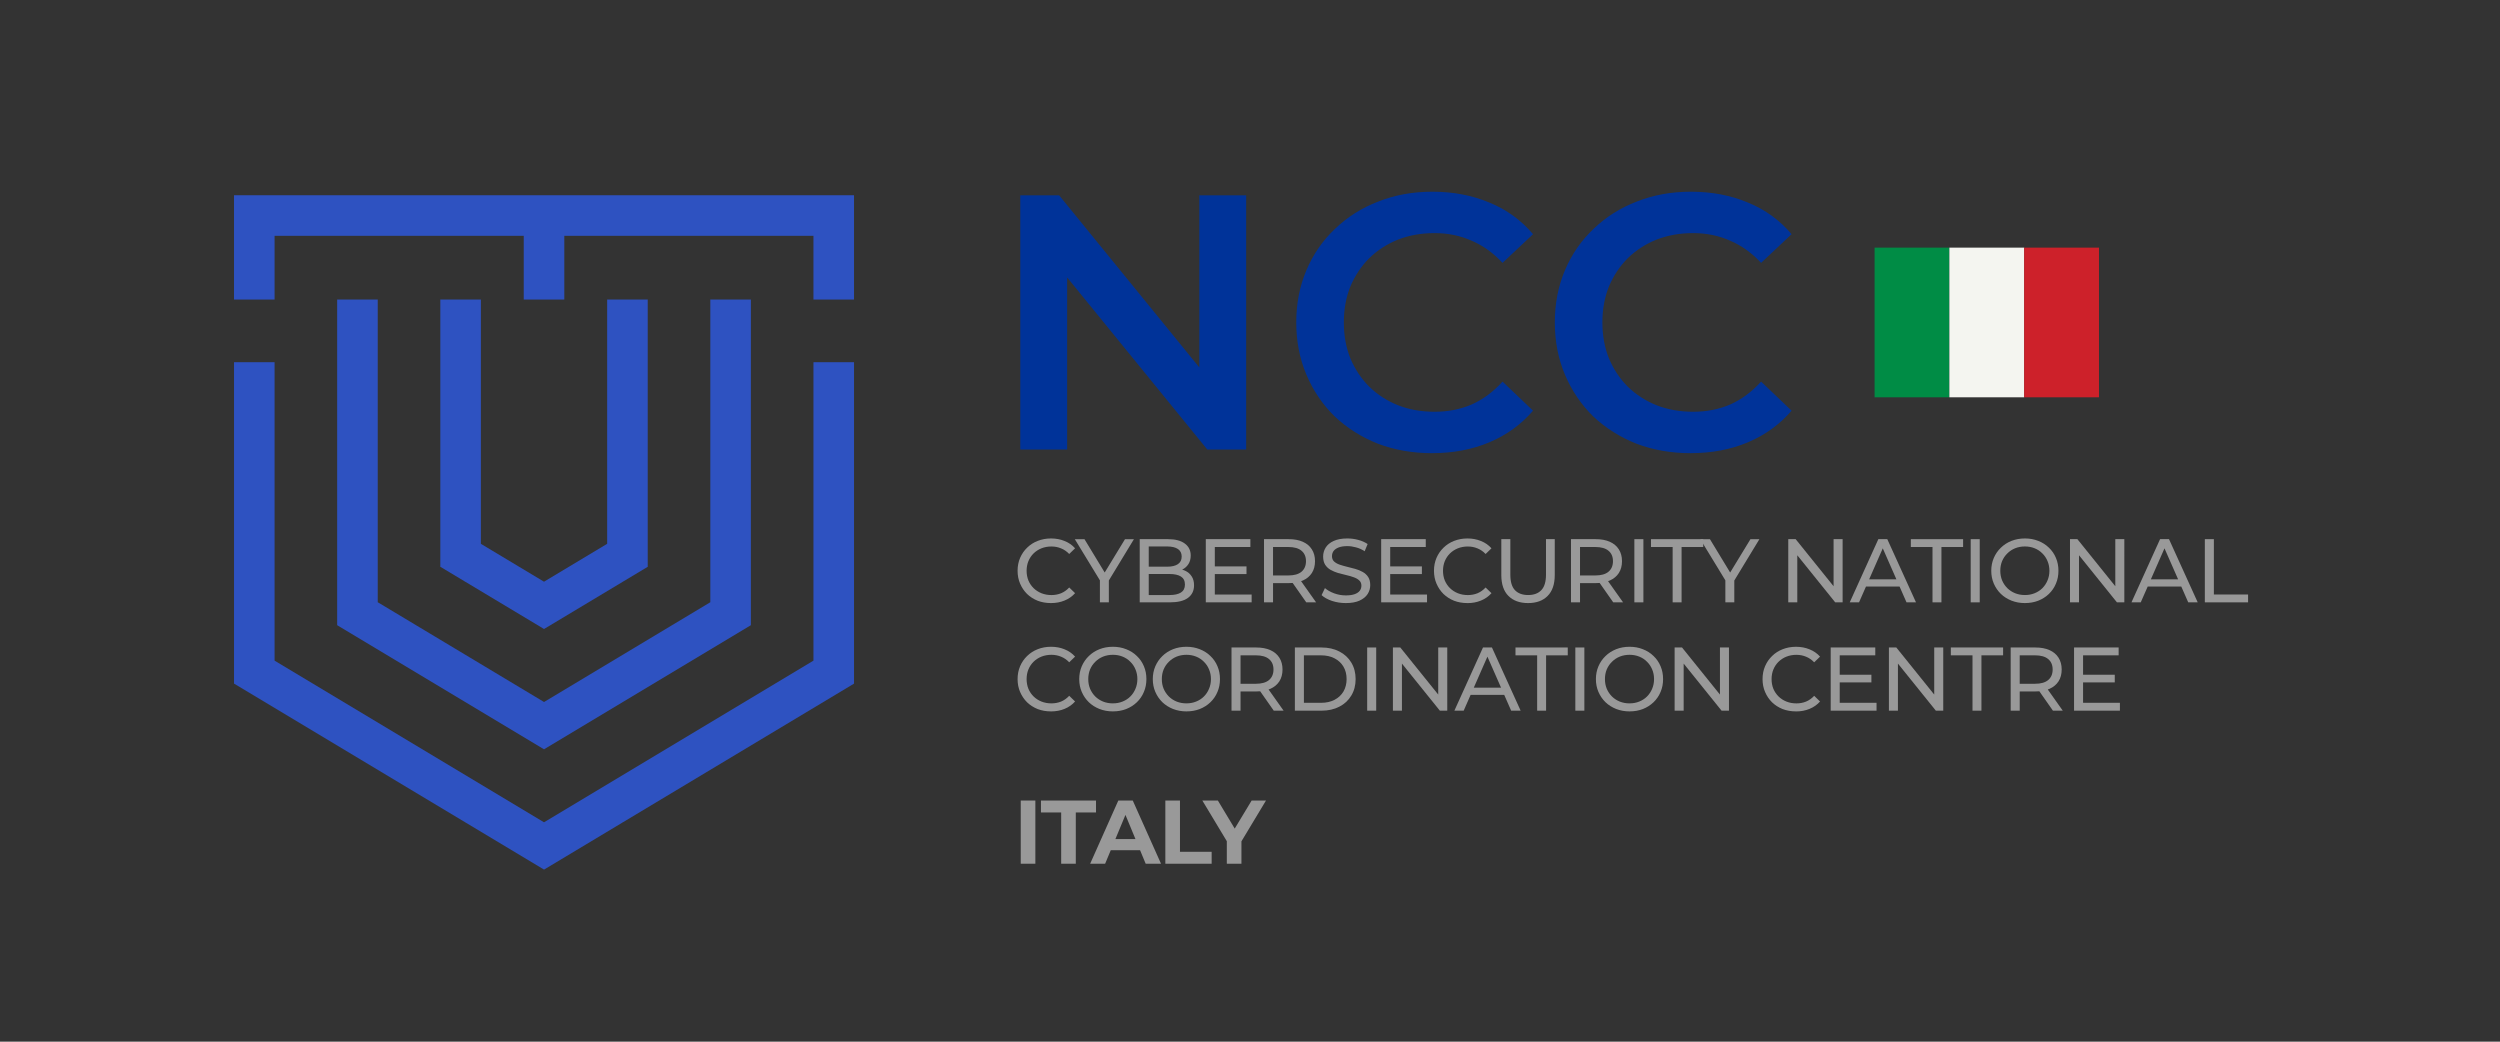 <?xml version="1.0" encoding="UTF-8" standalone="no"?>
<!-- Created with Inkscape (http://www.inkscape.org/) -->

<svg
   width="120mm"
   height="50mm"
   viewBox="0 0 120 50"
   version="1.1"
   id="svg708"
   inkscape:version="1.2 (dc2aeda, 2022-05-15)"
   sodipodi:docname="NCC-Italy_no_font.svg"
   xmlns:inkscape="http://www.inkscape.org/namespaces/inkscape"
   xmlns:sodipodi="http://sodipodi.sourceforge.net/DTD/sodipodi-0.dtd"
   xmlns="http://www.w3.org/2000/svg"
   xmlns:svg="http://www.w3.org/2000/svg">
  <rect x="0" y="0" width="120" height="50" fill="#333333" stroke="none"/>
  <sodipodi:namedview
     id="namedview710"
     pagecolor="#ffffff"
     bordercolor="#666666"
     borderopacity="1.0"
     inkscape:showpageshadow="2"
     inkscape:pageopacity="0.0"
     inkscape:pagecheckerboard="0"
     inkscape:deskcolor="#d1d1d1"
     inkscape:document-units="mm"
     showgrid="false"
     inkscape:zoom="2.7079127"
     inkscape:cx="167.47216"
     inkscape:cy="65.363998"
     inkscape:window-width="2560"
     inkscape:window-height="1290"
     inkscape:window-x="0"
     inkscape:window-y="25"
     inkscape:window-maximized="1"
     inkscape:current-layer="g617" />
  <defs
     id="defs705">
    <clipPath
       clipPathUnits="userSpaceOnUse"
       id="clipPath601">
      <path
         d="M 0,0 H 3401.57 V 1417.32 H 0 Z"
         id="path599" />
    </clipPath>
  </defs>
  <g
     inkscape:label="Layer 1"
     inkscape:groupmode="layer"
     id="layer1">
    <g
       id="g593"
       transform="matrix(0.035,0,0,-0.035,1.344,50.272)">
      <g
         id="g595">
        <g
           id="g597"
           clip-path="url(#clipPath601)">
          <path
             d="M 2635.04,1096.73 H 2532.45 V 891.48 h 102.59 v 205.25"
             style="fill:#008c45;fill-opacity:1;fill-rule:nonzero;stroke:none"
             id="path603" />
          <path
             d="M 2737.62,1096.73 H 2635.03 V 891.48 h 102.59 v 205.25"
             style="fill:#f4f5f0;fill-opacity:1;fill-rule:nonzero;stroke:none"
             id="path605" />
          <path
             d="M 2840.2,1096.73 H 2737.61 V 891.48 h 102.59 v 205.25"
             style="fill:#cd212a;fill-opacity:1;fill-rule:nonzero;stroke:none"
             id="path607" />
          <path
             d="m 282.543,1168.58 v -143.06 h 55.625 v 87.43 h 341.711 v -87.43 H 735.5 v 87.43 h 341.71 v -87.43 h 55.62 v 143.06 H 282.543"
             style="fill:#2e52c1;fill-opacity:1;fill-rule:nonzero;stroke:none"
             id="path609" />
          <path
             d="M 1077.21,530.344 707.688,308.629 338.168,530.344 V 939.633 H 282.543 V 498.848 L 707.688,243.762 1132.83,498.848 v 440.785 h -55.62 V 530.344"
             style="fill:#2e52c1;fill-opacity:1;fill-rule:nonzero;stroke:none"
             id="path611" />
          <path
             d="M 424.004,1025.52 V 578.938 L 707.688,408.73 991.371,578.938 V 1025.52 H 935.75 V 610.434 L 707.688,473.598 479.629,610.434 v 415.086 h -55.625"
             style="fill:#2e52c1;fill-opacity:1;fill-rule:nonzero;stroke:none"
             id="path613" />
          <path
             d="M 565.465,1025.52 V 659.031 l 142.223,-85.332 142.226,85.332 V 1025.52 H 794.289 V 690.527 l -86.601,-51.957 -86.602,51.957 v 334.993 h -55.621"
             style="fill:#2e52c1;fill-opacity:1;fill-rule:nonzero;stroke:none"
             id="path615" />
          <g
             id="g617"
             transform="scale(10)">
            <g
               aria-label="CYBERSECURITY NATIONAL 
COORDINATION CENTRE"
               transform="matrix(1,0,0,-1,135.12,61.026)"
               id="text623"
               style="font-weight:500;font-size:12.379px;font-family:Montserrat;-inkscape-font-specification:Montserrat-Medium;fill:#999999">
              <path
                 d="m 5.175,0.099 q -0.99,0 -1.832,-0.322 Q 2.513,-0.557 1.894,-1.151 1.287,-1.758 0.941,-2.563 0.594,-3.367 0.594,-4.333 q 0,-0.966 0.347,-1.77 0.347,-0.805 0.966,-1.399 0.619,-0.607 1.448,-0.928 0.842,-0.334 1.832,-0.334 1.003,0 1.845,0.347 0.854,0.334 1.448,1.003 l -0.805,0.78 q -0.495,-0.52 -1.114,-0.768 -0.619,-0.26 -1.325,-0.26 -0.73,0 -1.362,0.248 -0.619,0.248 -1.077,0.693 -0.458,0.446 -0.718,1.065 -0.248,0.607 -0.248,1.325 0,0.718 0.248,1.337 0.26,0.607 0.718,1.052 0.458,0.446 1.077,0.693 0.631,0.248 1.362,0.248 0.706,0 1.325,-0.248 0.619,-0.26 1.114,-0.792 l 0.805,0.78 Q 7.886,-0.594 7.031,-0.248 6.19,0.099 5.175,0.099 Z"
                 id="path471" />
              <path
                 d="m 11.884,0 v -3.318 l 0.285,0.768 -3.726,-6.115 h 1.325 l 3.132,5.162 h -0.718 l 3.144,-5.162 h 1.226 l -3.714,6.115 0.272,-0.768 V 0 Z"
                 id="path473" />
              <path
                 d="m 17.343,0 v -8.666 h 3.887 q 1.498,0 2.303,0.607 0.805,0.594 0.805,1.634 0,0.706 -0.322,1.188 -0.309,0.483 -0.842,0.743 -0.532,0.26 -1.151,0.26 l 0.223,-0.371 q 0.743,0 1.312,0.26 0.569,0.26 0.904,0.768 0.334,0.495 0.334,1.238 0,1.114 -0.842,1.733 Q 23.124,0 21.478,0 Z m 1.238,-1.003 h 2.847 q 1.027,0 1.572,-0.347 0.545,-0.347 0.545,-1.089 0,-0.755 -0.545,-1.102 -0.545,-0.347 -1.572,-0.347 h -2.959 v -1.003 h 2.649 q 0.941,0 1.461,-0.347 0.52,-0.347 0.52,-1.04 0,-0.693 -0.52,-1.04 -0.52,-0.347 -1.461,-0.347 h -2.538 z"
                 id="path475" />
              <path
                 d="m 27.532,-4.927 h 4.457 v 1.052 h -4.457 z m 0.111,3.85 h 5.051 V 0 h -6.289 v -8.666 h 6.115 v 1.077 h -4.877 z"
                 id="path477" />
              <path
                 d="m 34.39,0 v -8.666 h 3.38 q 1.139,0 1.944,0.359 0.805,0.359 1.238,1.04 0.433,0.681 0.433,1.622 0,0.941 -0.433,1.622 -0.433,0.668 -1.238,1.027 -0.805,0.359 -1.944,0.359 h -2.699 l 0.557,-0.569 V 0 Z m 5.794,0 -2.204,-3.144 h 1.325 L 41.533,0 Z m -4.556,-3.082 -0.557,-0.607 h 2.662 q 1.188,0 1.795,-0.508 0.619,-0.52 0.619,-1.448 0,-0.928 -0.619,-1.436 -0.607,-0.508 -1.795,-0.508 h -2.662 l 0.557,-0.619 z"
                 id="path479" />
              <path
                 d="m 45.605,0.099 q -0.99,0 -1.894,-0.297 -0.904,-0.309 -1.424,-0.792 L 42.745,-1.956 q 0.495,0.433 1.263,0.718 0.768,0.285 1.597,0.285 0.755,0 1.226,-0.173 0.47,-0.173 0.693,-0.47 0.223,-0.309 0.223,-0.693 0,-0.446 -0.297,-0.718 -0.285,-0.272 -0.755,-0.433 -0.458,-0.173 -1.015,-0.297 -0.557,-0.124 -1.127,-0.285 -0.557,-0.173 -1.027,-0.433 -0.458,-0.26 -0.743,-0.693 -0.285,-0.446 -0.285,-1.139 0,-0.668 0.347,-1.226 0.359,-0.569 1.089,-0.904 0.743,-0.347 1.882,-0.347 0.755,0 1.498,0.198 0.743,0.198 1.287,0.569 l -0.409,0.99 q -0.557,-0.371 -1.176,-0.532 -0.619,-0.173 -1.201,-0.173 -0.73,0 -1.201,0.186 -0.47,0.186 -0.693,0.495 -0.21,0.309 -0.21,0.693 0,0.458 0.285,0.73 0.297,0.272 0.755,0.433 0.47,0.161 1.027,0.297 0.557,0.124 1.114,0.285 0.569,0.161 1.027,0.421 0.47,0.26 0.755,0.693 0.285,0.433 0.285,1.114 0,0.656 -0.359,1.226 -0.359,0.557 -1.114,0.904 -0.743,0.334 -1.882,0.334 z"
                 id="path481" />
              <path
                 d="m 51.585,-4.927 h 4.457 v 1.052 h -4.457 z m 0.111,3.85 h 5.051 V 0 h -6.289 v -8.666 h 6.115 v 1.077 h -4.877 z"
                 id="path483" />
              <path
                 d="m 62.28,0.099 q -0.99,0 -1.832,-0.322 -0.829,-0.334 -1.448,-0.928 -0.607,-0.607 -0.953,-1.411 -0.347,-0.805 -0.347,-1.77 0,-0.966 0.347,-1.77 0.347,-0.805 0.966,-1.399 0.619,-0.607 1.448,-0.928 0.842,-0.334 1.832,-0.334 1.003,0 1.845,0.347 0.854,0.334 1.448,1.003 l -0.805,0.78 q -0.495,-0.52 -1.114,-0.768 -0.619,-0.26 -1.325,-0.26 -0.73,0 -1.362,0.248 -0.619,0.248 -1.077,0.693 -0.458,0.446 -0.718,1.065 -0.248,0.607 -0.248,1.325 0,0.718 0.248,1.337 0.26,0.607 0.718,1.052 0.458,0.446 1.077,0.693 0.631,0.248 1.362,0.248 0.706,0 1.325,-0.248 0.619,-0.26 1.114,-0.792 l 0.805,0.78 q -0.594,0.668 -1.448,1.015 -0.842,0.347 -1.857,0.347 z"
                 id="path485" />
              <path
                 d="m 70.599,0.099 q -1.708,0 -2.686,-0.978 Q 66.935,-1.857 66.935,-3.739 v -4.927 h 1.238 v 4.877 q 0,1.448 0.631,2.117 0.644,0.668 1.807,0.668 1.176,0 1.807,-0.668 0.644,-0.668 0.644,-2.117 v -4.877 h 1.201 v 4.927 q 0,1.882 -0.978,2.86 -0.966,0.978 -2.686,0.978 z"
                 id="path487" />
              <path
                 d="m 76.491,0 v -8.666 h 3.38 q 1.139,0 1.944,0.359 0.805,0.359 1.238,1.04 0.433,0.681 0.433,1.622 0,0.941 -0.433,1.622 -0.433,0.668 -1.238,1.027 -0.805,0.359 -1.944,0.359 h -2.699 l 0.557,-0.569 V 0 Z m 5.794,0 -2.204,-3.144 h 1.325 L 83.634,0 Z m -4.556,-3.082 -0.557,-0.607 h 2.662 q 1.188,0 1.795,-0.508 0.619,-0.52 0.619,-1.448 0,-0.928 -0.619,-1.436 -0.607,-0.508 -1.795,-0.508 h -2.662 l 0.557,-0.619 z"
                 id="path489" />
              <path
                 d="m 85.182,0 v -8.666 h 1.238 V 0 Z"
                 id="path491" />
              <path
                 d="m 90.431,0 v -7.589 h -2.971 v -1.077 h 7.168 V -7.589 H 91.656 V 0 Z"
                 id="path493" />
              <path
                 d="m 97.661,0 v -3.318 l 0.285,0.768 -3.726,-6.115 h 1.325 l 3.132,5.162 h -0.718 l 3.144,-5.162 h 1.226 l -3.714,6.115 0.272,-0.768 V 0 Z"
                 id="path495" />
              <path
                 d="m 106.288,0 v -8.666 h 1.015 l 5.732,7.118 h -0.532 v -7.118 h 1.238 V 0 h -1.015 l -5.732,-7.118 h 0.532 V 0 Z"
                 id="path497" />
              <path
                 d="m 114.718,0 3.924,-8.666 h 1.226 L 123.805,0 h -1.3 l -3.503,-7.972 h 0.495 L 115.993,0 Z m 1.671,-2.166 0.334,-0.99 h 4.877 l 0.359,0.99 z"
                 id="path499" />
              <path
                 d="m 126.069,0 v -7.589 h -2.971 v -1.077 h 7.168 v 1.077 h -2.971 V 0 Z"
                 id="path501" />
              <path
                 d="m 131.307,0 v -8.666 h 1.238 V 0 Z"
                 id="path503" />
              <path
                 d="m 138.747,0.099 q -0.99,0 -1.845,-0.334 -0.842,-0.334 -1.461,-0.928 -0.619,-0.607 -0.966,-1.411 -0.347,-0.805 -0.347,-1.758 0,-0.953 0.347,-1.758 0.347,-0.805 0.966,-1.399 0.619,-0.607 1.461,-0.941 0.842,-0.334 1.845,-0.334 0.99,0 1.82,0.334 0.842,0.322 1.461,0.928 0.631,0.594 0.966,1.399 0.347,0.805 0.347,1.77 0,0.966 -0.347,1.77 -0.334,0.805 -0.966,1.411 -0.619,0.594 -1.461,0.928 -0.829,0.322 -1.82,0.322 z m 0,-1.102 q 0.718,0 1.325,-0.248 0.619,-0.248 1.065,-0.693 0.458,-0.458 0.706,-1.065 0.26,-0.607 0.26,-1.325 0,-0.718 -0.26,-1.325 -0.248,-0.607 -0.706,-1.052 -0.446,-0.458 -1.065,-0.706 -0.607,-0.248 -1.325,-0.248 -0.73,0 -1.349,0.248 -0.607,0.248 -1.065,0.706 -0.458,0.446 -0.718,1.052 -0.248,0.607 -0.248,1.325 0,0.718 0.248,1.325 0.26,0.607 0.718,1.065 0.458,0.446 1.065,0.693 0.619,0.248 1.349,0.248 z"
                 id="path505" />
              <path
                 d="m 144.924,0 v -8.666 h 1.015 l 5.732,7.118 h -0.532 v -7.118 h 1.238 V 0 h -1.015 l -5.732,-7.118 h 0.532 V 0 Z"
                 id="path507" />
              <path
                 d="m 153.354,0 3.924,-8.666 h 1.226 L 162.44,0 h -1.3 l -3.503,-7.972 h 0.495 L 154.629,0 Z m 1.671,-2.166 0.334,-0.99 h 4.877 l 0.359,0.99 z"
                 id="path509" />
              <path
                 d="m 163.418,0 v -8.666 h 1.238 v 7.589 h 4.692 V 0 Z"
                 id="path511" />
              <path
                 d="m 5.175,14.955 q -0.99,0 -1.832,-0.322 -0.829,-0.334 -1.448,-0.928 -0.607,-0.607 -0.953,-1.411 -0.347,-0.805 -0.347,-1.77 0,-0.966 0.347,-1.77 Q 1.287,7.948 1.906,7.354 2.525,6.747 3.355,6.425 4.197,6.091 5.187,6.091 q 1.003,0 1.845,0.347 0.854,0.334 1.448,1.003 L 7.675,8.22 Q 7.18,7.7 6.561,7.453 5.942,7.193 5.236,7.193 q -0.73,0 -1.362,0.248 -0.619,0.248 -1.077,0.693 -0.458,0.446 -0.718,1.065 -0.248,0.607 -0.248,1.325 0,0.718 0.248,1.337 0.26,0.607 0.718,1.052 0.458,0.446 1.077,0.693 0.631,0.248 1.362,0.248 0.706,0 1.325,-0.248 0.619,-0.26 1.114,-0.792 l 0.805,0.78 q -0.594,0.668 -1.448,1.015 -0.842,0.347 -1.857,0.347 z"
                 id="path513" />
              <path
                 d="m 13.667,14.955 q -0.99,0 -1.845,-0.334 -0.842,-0.334 -1.461,-0.928 -0.619,-0.607 -0.966,-1.411 -0.347,-0.805 -0.347,-1.758 0,-0.953 0.347,-1.758 0.347,-0.805 0.966,-1.399 0.619,-0.607 1.461,-0.941 0.842,-0.334 1.845,-0.334 0.99,0 1.82,0.334 0.842,0.322 1.461,0.928 0.631,0.594 0.966,1.399 0.347,0.805 0.347,1.77 0,0.966 -0.347,1.77 -0.334,0.805 -0.966,1.411 -0.619,0.594 -1.461,0.928 -0.829,0.322 -1.82,0.322 z m 0,-1.102 q 0.718,0 1.325,-0.248 0.619,-0.248 1.065,-0.693 0.458,-0.458 0.706,-1.065 0.26,-0.607 0.26,-1.325 0,-0.718 -0.26,-1.325 Q 16.514,8.592 16.056,8.146 15.61,7.688 14.991,7.44 14.385,7.193 13.667,7.193 q -0.73,0 -1.349,0.248 -0.607,0.248 -1.065,0.706 -0.458,0.446 -0.718,1.052 -0.248,0.607 -0.248,1.325 0,0.718 0.248,1.325 0.26,0.607 0.718,1.065 0.458,0.446 1.065,0.693 0.619,0.248 1.349,0.248 z"
                 id="path515" />
              <path
                 d="m 23.756,14.955 q -0.99,0 -1.845,-0.334 -0.842,-0.334 -1.461,-0.928 -0.619,-0.607 -0.966,-1.411 -0.347,-0.805 -0.347,-1.758 0,-0.953 0.347,-1.758 0.347,-0.805 0.966,-1.399 0.619,-0.607 1.461,-0.941 0.842,-0.334 1.845,-0.334 0.99,0 1.82,0.334 0.842,0.322 1.461,0.928 0.631,0.594 0.966,1.399 0.347,0.805 0.347,1.77 0,0.966 -0.347,1.77 -0.334,0.805 -0.966,1.411 -0.619,0.594 -1.461,0.928 -0.829,0.322 -1.82,0.322 z m 0,-1.102 q 0.718,0 1.325,-0.248 0.619,-0.248 1.065,-0.693 0.458,-0.458 0.706,-1.065 0.26,-0.607 0.26,-1.325 0,-0.718 -0.26,-1.325 Q 26.603,8.592 26.145,8.146 25.699,7.688 25.08,7.44 24.474,7.193 23.756,7.193 q -0.73,0 -1.349,0.248 -0.607,0.248 -1.065,0.706 -0.458,0.446 -0.718,1.052 -0.248,0.607 -0.248,1.325 0,0.718 0.248,1.325 0.26,0.607 0.718,1.065 0.458,0.446 1.065,0.693 0.619,0.248 1.349,0.248 z"
                 id="path517" />
              <path
                 d="M 29.933,14.855 V 6.19 h 3.38 q 1.139,0 1.944,0.359 0.805,0.359 1.238,1.04 0.433,0.681 0.433,1.622 0,0.941 -0.433,1.622 -0.433,0.668 -1.238,1.027 -0.805,0.359 -1.944,0.359 h -2.699 l 0.557,-0.569 V 14.855 Z m 5.794,0 -2.204,-3.144 h 1.325 l 2.228,3.144 z m -4.556,-3.082 -0.557,-0.607 h 2.662 q 1.188,0 1.795,-0.508 0.619,-0.52 0.619,-1.448 0,-0.928 -0.619,-1.436 -0.607,-0.508 -1.795,-0.508 h -2.662 l 0.557,-0.619 z"
                 id="path519" />
              <path
                 d="M 38.623,14.855 V 6.19 h 3.652 q 1.386,0 2.439,0.545 1.065,0.545 1.646,1.523 0.594,0.978 0.594,2.265 0,1.287 -0.594,2.265 -0.582,0.978 -1.646,1.523 -1.052,0.545 -2.439,0.545 z m 1.238,-1.077 h 2.34 q 1.077,0 1.857,-0.409 0.792,-0.409 1.226,-1.139 0.433,-0.743 0.433,-1.708 0,-0.978 -0.433,-1.708 -0.433,-0.73 -1.226,-1.139 -0.78,-0.409 -1.857,-0.409 h -2.34 z"
                 id="path521" />
              <path
                 d="M 48.539,14.855 V 6.19 h 1.238 V 14.855 Z"
                 id="path523" />
              <path
                 d="M 52.068,14.855 V 6.19 h 1.015 l 5.732,7.118 h -0.532 V 6.19 h 1.238 V 14.855 H 58.506 L 52.774,7.737 h 0.532 V 14.855 Z"
                 id="path525" />
              <path
                 d="m 60.498,14.855 3.924,-8.666 h 1.226 L 69.585,14.855 H 68.285 L 64.782,6.883 H 65.277 L 61.774,14.855 Z m 1.671,-2.166 0.334,-0.99 h 4.877 l 0.359,0.99 z"
                 id="path527" />
              <path
                 d="M 71.85,14.855 V 7.267 H 68.879 V 6.19 h 7.168 V 7.267 H 73.075 V 14.855 Z"
                 id="path529" />
              <path
                 d="M 77.086,14.855 V 6.19 h 1.238 V 14.855 Z"
                 id="path531" />
              <path
                 d="m 84.526,14.955 q -0.99,0 -1.845,-0.334 -0.842,-0.334 -1.461,-0.928 -0.619,-0.607 -0.966,-1.411 -0.347,-0.805 -0.347,-1.758 0,-0.953 0.347,-1.758 0.347,-0.805 0.966,-1.399 0.619,-0.607 1.461,-0.941 0.842,-0.334 1.845,-0.334 0.99,0 1.82,0.334 0.842,0.322 1.461,0.928 0.631,0.594 0.966,1.399 0.347,0.805 0.347,1.77 0,0.966 -0.347,1.77 -0.334,0.805 -0.966,1.411 -0.619,0.594 -1.461,0.928 -0.829,0.322 -1.82,0.322 z m 0,-1.102 q 0.718,0 1.325,-0.248 0.619,-0.248 1.065,-0.693 0.458,-0.458 0.706,-1.065 0.26,-0.607 0.26,-1.325 0,-0.718 -0.26,-1.325 Q 87.374,8.592 86.915,8.146 86.47,7.688 85.851,7.44 85.244,7.193 84.526,7.193 q -0.73,0 -1.349,0.248 -0.607,0.248 -1.065,0.706 -0.458,0.446 -0.718,1.052 -0.248,0.607 -0.248,1.325 0,0.718 0.248,1.325 0.26,0.607 0.718,1.065 0.458,0.446 1.065,0.693 0.619,0.248 1.349,0.248 z"
                 id="path533" />
              <path
                 d="M 90.703,14.855 V 6.19 h 1.015 l 5.732,7.118 h -0.532 V 6.19 h 1.238 V 14.855 H 97.141 L 91.409,7.737 h 0.532 V 14.855 Z"
                 id="path535" />
              <path
                 d="m 107.341,14.955 q -0.99,0 -1.832,-0.322 -0.829,-0.334 -1.448,-0.928 -0.607,-0.607 -0.953,-1.411 -0.347,-0.805 -0.347,-1.77 0,-0.966 0.347,-1.77 0.347,-0.805 0.966,-1.399 0.619,-0.607 1.448,-0.928 0.842,-0.334 1.832,-0.334 1.003,0 1.845,0.347 0.854,0.334 1.448,1.003 l -0.805,0.78 q -0.495,-0.52 -1.114,-0.768 -0.619,-0.26 -1.325,-0.26 -0.73,0 -1.362,0.248 -0.619,0.248 -1.077,0.693 -0.458,0.446 -0.718,1.065 -0.248,0.607 -0.248,1.325 0,0.718 0.248,1.337 0.26,0.607 0.718,1.052 0.458,0.446 1.077,0.693 0.631,0.248 1.362,0.248 0.706,0 1.325,-0.248 0.619,-0.26 1.114,-0.792 l 0.805,0.78 q -0.594,0.668 -1.448,1.015 -0.842,0.347 -1.857,0.347 z"
                 id="path537" />
              <path
                 d="m 113.233,9.929 h 4.457 v 1.052 h -4.457 z m 0.111,3.85 h 5.051 V 14.855 H 112.107 V 6.19 h 6.115 v 1.077 h -4.877 z"
                 id="path539" />
              <path
                 d="M 120.091,14.855 V 6.19 h 1.015 l 5.732,7.118 H 126.305 V 6.19 h 1.238 V 14.855 h -1.015 l -5.732,-7.118 h 0.532 V 14.855 Z"
                 id="path541" />
              <path
                 d="M 131.554,14.855 V 7.267 h -2.971 V 6.19 h 7.168 v 1.077 h -2.971 V 14.855 Z"
                 id="path543" />
              <path
                 d="M 136.791,14.855 V 6.19 h 3.38 q 1.139,0 1.944,0.359 0.805,0.359 1.238,1.04 0.433,0.681 0.433,1.622 0,0.941 -0.433,1.622 -0.433,0.668 -1.238,1.027 -0.805,0.359 -1.944,0.359 h -2.699 l 0.557,-0.569 V 14.855 Z m 5.794,0 -2.204,-3.144 h 1.325 l 2.228,3.144 z m -4.556,-3.082 -0.557,-0.607 h 2.662 q 1.188,0 1.795,-0.508 0.619,-0.52 0.619,-1.448 0,-0.928 -0.619,-1.436 -0.607,-0.508 -1.795,-0.508 h -2.662 l 0.557,-0.619 z"
                 id="path545" />
              <path
                 d="m 146.608,9.929 h 4.457 v 1.052 h -4.457 z m 0.111,3.85 h 5.051 V 14.855 h -6.289 V 6.19 h 6.115 v 1.077 h -4.877 z"
                 id="path547" />
            </g>
            <g
               aria-label="ITALY"
               transform="matrix(1,0,0,-1,135.12,25.181)"
               id="text627"
               style="font-weight:bold;font-size:12.379px;font-family:Montserrat;-inkscape-font-specification:Montserrat-Bold;fill:#999999">
              <path
                 d="M 1.027,0 V -8.666 H 3.033 V 0 Z"
                 id="path550" />
              <path
                 d="M 6.573,0 V -7.031 H 3.8 v -1.634 h 7.551 v 1.634 H 8.578 V 0 Z"
                 id="path552" />
              <path
                 d="m 10.547,0 3.862,-8.666 h 1.981 L 20.265,0 h -2.104 l -3.169,-7.65 h 0.792 L 12.602,0 Z m 1.931,-1.857 0.532,-1.523 h 4.457 l 0.545,1.523 z"
                 id="path554" />
              <path
                 d="m 20.859,0 v -8.666 h 2.005 v 7.031 h 4.345 V 0 Z"
                 id="path556" />
              <path
                 d="m 29.289,0 v -3.54 l 0.458,1.213 -3.813,-6.338 h 2.129 l 2.922,4.865 h -1.226 l 2.934,-4.865 h 1.968 l -3.813,6.338 0.446,-1.213 V 0 Z"
                 id="path558" />
            </g>
          </g>
          <g
             id="g629"
             transform="scale(10)">
            <g
               aria-label="NCC"
               transform="matrix(1,0,0,-1,131.404,81.982)"
               id="text633"
               style="font-weight:600;font-size:49.803px;font-family:Montserrat;-inkscape-font-specification:Montserrat-SemiBold;fill:#003399">
              <path
                 d="M 4.681,0 V -34.862 H 10.01 L 31.874,-8.018 H 29.234 V -34.862 h 6.425 V 0 H 30.33 L 8.467,-26.844 H 11.106 V 0 Z"
                 id="path417" />
              <path
                 d="m 61.157,0.498 q -3.984,0 -7.421,-1.295 -3.387,-1.345 -5.927,-3.735 -2.49,-2.44 -3.885,-5.727 -1.394,-3.287 -1.394,-7.172 0,-3.885 1.394,-7.172 1.394,-3.287 3.934,-5.678 2.54,-2.44 5.927,-3.735 3.387,-1.345 7.421,-1.345 4.283,0 7.819,1.494 3.536,1.444 5.976,4.333 l -4.183,3.934 q -1.893,-2.042 -4.233,-3.038 -2.341,-1.046 -5.08,-1.046 -2.739,0 -5.03,0.896 -2.241,0.896 -3.934,2.54 -1.643,1.643 -2.59,3.885 -0.896,2.241 -0.896,4.93 0,2.689 0.896,4.93 0.946,2.241 2.59,3.885 1.693,1.643 3.934,2.54 2.291,0.896 5.03,0.896 2.739,0 5.08,-0.996 2.341,-1.046 4.233,-3.138 l 4.183,3.984 q -2.44,2.839 -5.976,4.333 -3.536,1.494 -7.869,1.494 z"
                 id="path419" />
              <path
                 d="m 96.616,0.498 q -3.984,0 -7.421,-1.295 -3.387,-1.345 -5.927,-3.735 -2.49,-2.44 -3.885,-5.727 -1.394,-3.287 -1.394,-7.172 0,-3.885 1.394,-7.172 1.394,-3.287 3.934,-5.678 2.54,-2.44 5.927,-3.735 3.387,-1.345 7.421,-1.345 4.283,0 7.819,1.494 3.536,1.444 5.976,4.333 l -4.183,3.934 q -1.893,-2.042 -4.233,-3.038 -2.341,-1.046 -5.08,-1.046 -2.739,0 -5.03,0.896 -2.241,0.896 -3.934,2.54 -1.643,1.643 -2.59,3.885 -0.896,2.241 -0.896,4.93 0,2.689 0.896,4.93 0.946,2.241 2.59,3.885 1.693,1.643 3.934,2.54 2.291,0.896 5.03,0.896 2.739,0 5.08,-0.996 2.341,-1.046 4.233,-3.138 l 4.183,3.984 q -2.44,2.839 -5.976,4.333 -3.536,1.494 -7.869,1.494 z"
                 id="path421" />
            </g>
          </g>
        </g>
      </g>
    </g>
  </g>
</svg>
